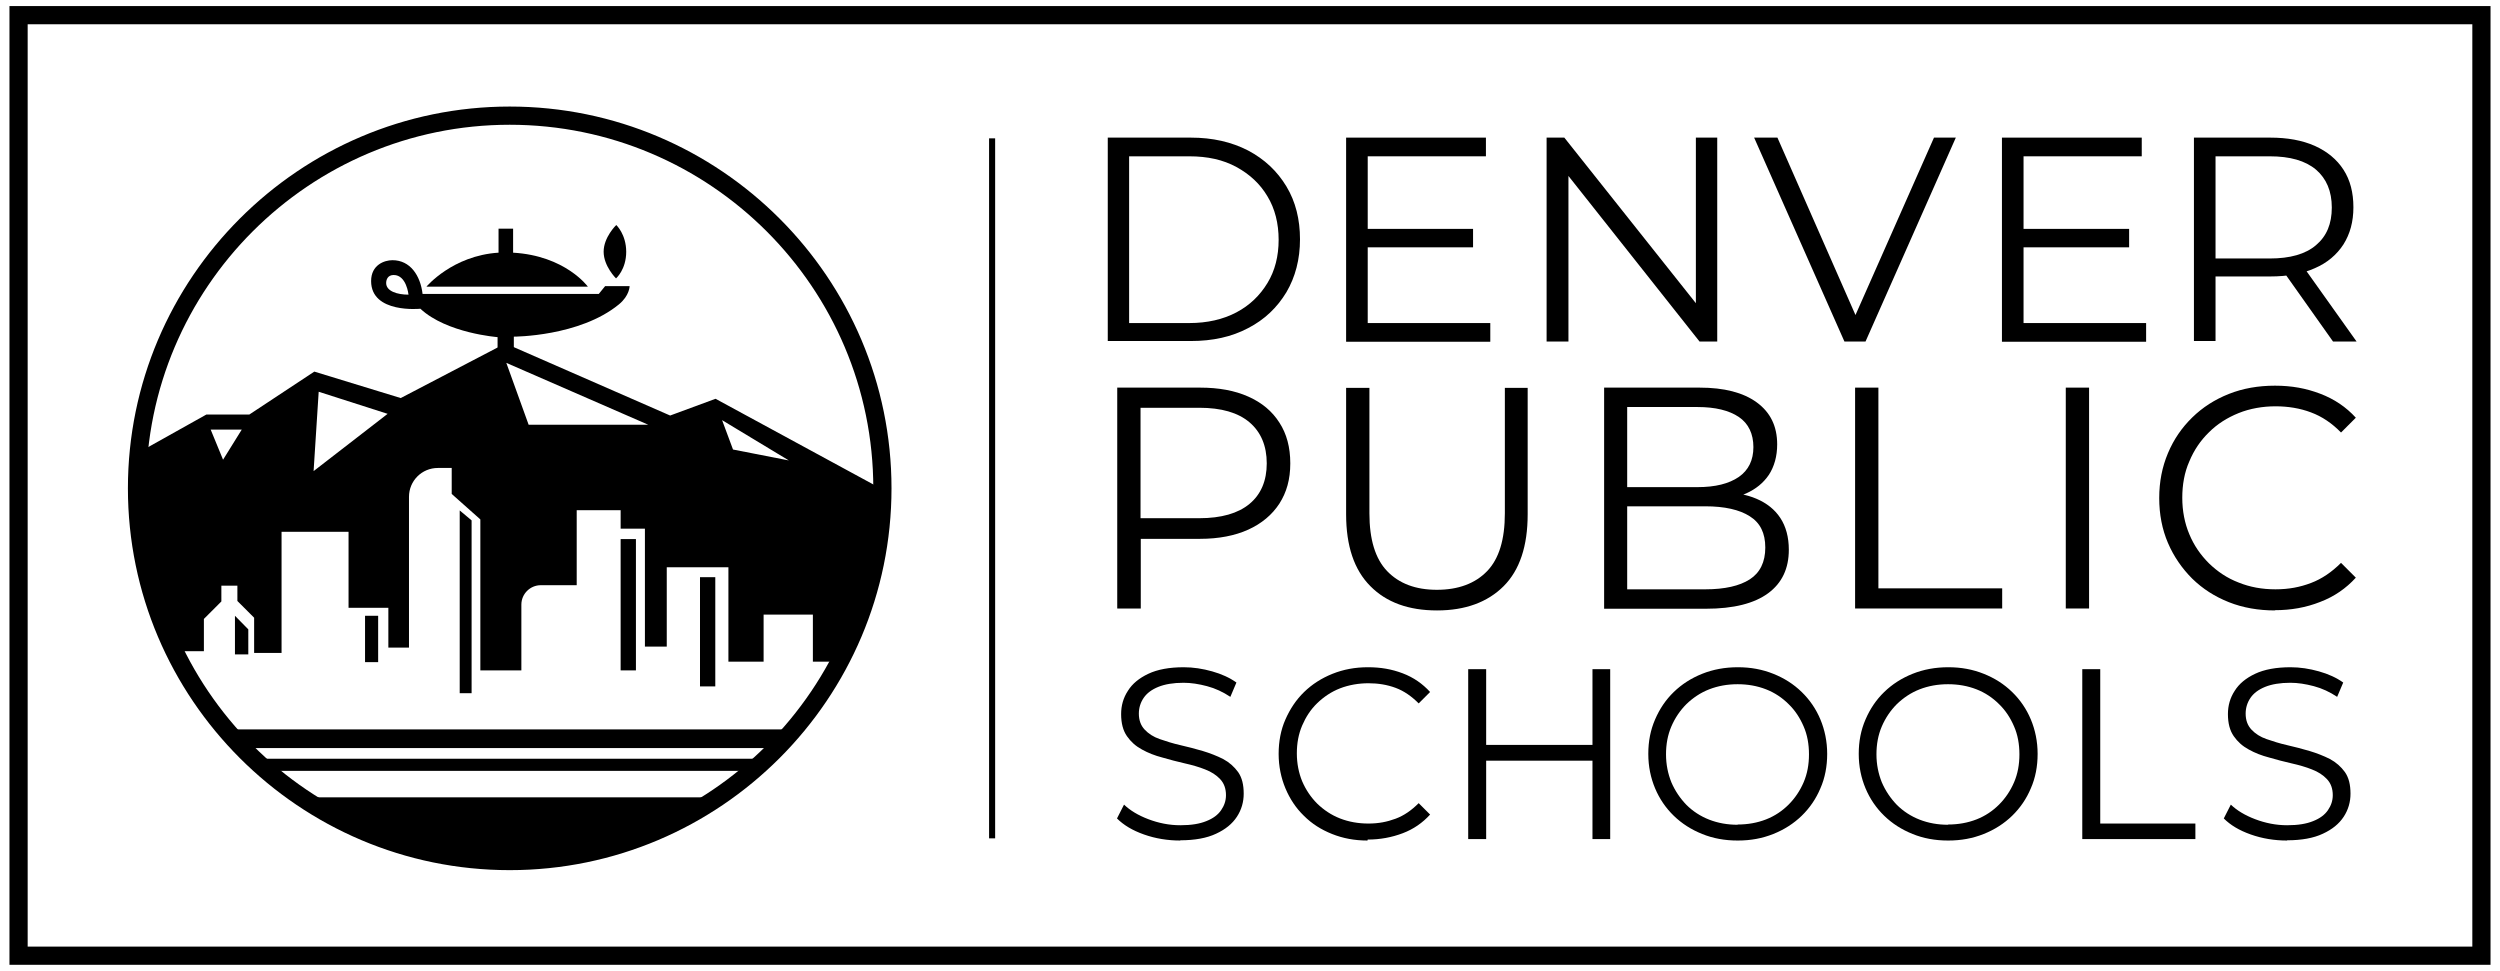 <?xml version="1.0" encoding="UTF-8"?>
<svg id="Layer_1" xmlns="http://www.w3.org/2000/svg" viewBox="0 0 103 40">
  <defs>
    <style>
      .cls-1 {
        fill: none;
      }
    </style>
  </defs>
  <polygon class="cls-1" points="9.96 17.7 9.19 18.94 8.68 17.7 9.96 17.7"/>
  <polygon class="cls-1" points="15.97 17.05 12.92 19.41 13.13 16.14 15.97 17.05"/>
  <polygon class="cls-1" points="20.86 14.95 26.71 17.5 21.78 17.5 20.86 14.95"/>
  <polygon class="cls-1" points="32.5 18.97 30.2 18.52 29.75 17.31 32.5 18.97"/>
  <polygon class="cls-1" points="9.96 17.7 9.19 18.94 8.68 17.7 9.96 17.7"/>
  <polygon class="cls-1" points="15.97 17.05 12.92 19.41 13.13 16.14 15.97 17.05"/>
  <polygon class="cls-1" points="26.71 17.5 21.78 17.5 20.86 14.95 26.71 17.5"/>
  <polygon class="cls-1" points="32.5 18.97 30.2 18.52 29.75 17.31 32.5 18.97"/>
  <path d="M29.48,16.43l-1.87.69-6.79-2.97-4.31,2.25-3.56-1.09-2.68,1.77h-1.77l-2.86,1.6c-.05.48-.07.98-.07,1.48,0,2.39.54,4.65,1.52,6.67h1.31v-1.33l.72-.72v-.65h.66v.63l.69.69v1.45h1.13v-4.99h2.76v3.13h1.64v1.64h.85v-6.21c0-.66.53-1.19,1.19-1.19h.57v1.07l1.18,1.05v6.22h1.69v-2.71c0-.44.36-.8.8-.8h1.48v-3.09h1.81v.76h1v4.86h.9v-3.27h2.54v3.89h1.45v-1.94h2.03v1.94h1.12c1.12-2.12,1.74-4.54,1.74-7.1h0s-6.87-3.73-6.87-3.73ZM9.19,18.94l-.51-1.24h1.28l-.77,1.24ZM12.92,19.41l.21-3.27,2.84.91-3.05,2.36ZM21.78,17.5l-.92-2.55,5.85,2.55h-4.93ZM30.2,18.52l-.45-1.21,2.75,1.66-2.3-.45Z"/>
  <path d="M32.74,30.05c-.21.26-.44.52-.69.77H9.87c-.25-.25-.48-.51-.69-.77h23.56Z"/>
  <path d="M31.61,31.26c-.17.17-.36.34-.54.5H10.86c-.19-.15-.37-.32-.55-.5h21.3Z"/>
  <path d="M29.66,32.85c-2.47,1.71-5.47,2.7-8.7,2.7s-6.23-.99-8.7-2.7h17.4Z"/>
  <path class="cls-1" d="M31.07,31.76c-.45.39-.92.76-1.41,1.09H12.26c-.49-.33-.96-.69-1.4-1.09h20.21Z"/>
  <path class="cls-1" d="M36.35,20.15l-6.87-3.72-1.87.69-6.79-2.97-4.31,2.25-3.56-1.09-2.68,1.77h-1.77l-2.86,1.6c.75-7.81,7.32-13.91,15.32-13.91,8.5,0,15.38,6.88,15.39,15.38Z"/>
  <rect x="25.57" y="22.21" width=".63" height="5.41"/>
  <rect x="28.84" y="23.78" width=".63" height="4.5"/>
  <rect x="15.04" y="25.37" width=".54" height="1.91"/>
  <polygon points="10.23 26.96 9.68 26.96 9.68 25.37 10.23 25.93 10.23 26.96"/>
  <polygon points="19.43 28.56 18.94 28.56 18.94 21.03 19.43 21.44 19.43 28.56"/>
  <g>
    <path d="M24.93,11.79l-.26.32h-7.26c-.09-.76-.51-1.39-1.24-1.39-.33,0-.88.19-.88.86,0,1.35,2.03,1.14,2.03,1.14,1.08,1.01,3.18,1.17,3.18,1.17v.57h.67v-.59s2.71,0,4.33-1.33c.44-.36.44-.75.44-.75h-1.01ZM15.91,11.66c0-.13.06-.33.31-.33.53,0,.61.81.61.81-.46,0-.92-.14-.92-.48Z"/>
    <path d="M21.14,10.41v-.99h-.6v.99c-1.9.12-2.97,1.4-2.97,1.4h6.65s-.93-1.28-3.09-1.4Z"/>
    <path d="M25.8,10.38c0-.73-.41-1.11-.41-1.11,0,0-.52.5-.52,1.1s.51,1.1.51,1.1c0,0,.42-.36.42-1.1Z"/>
  </g>
  <path d="M21,35.85c-8.67,0-15.73-7.06-15.73-15.73s7.06-15.73,15.73-15.73,15.73,7.06,15.73,15.73-7.06,15.73-15.73,15.73ZM21,5.14c-8.26,0-14.98,6.72-14.98,14.98s6.72,14.98,14.98,14.98,14.98-6.72,14.98-14.98-6.72-14.98-14.98-14.98Z"/>
  <path d="M102.61,39.75H.39V.25h102.22v39.51ZM1.14,39h100.72V1H1.14v38.01Z"/>
  <rect x="40.75" y="5.7" width=".25" height="28.84"/>
  <g>
    <path d="M45.64,14.07V5.67h3.42c.9,0,1.68.18,2.36.53.68.36,1.2.85,1.58,1.48.38.63.56,1.36.56,2.18s-.19,1.55-.56,2.18c-.38.63-.9,1.13-1.58,1.48-.68.36-1.46.53-2.36.53h-3.42ZM46.52,13.31h2.48c.74,0,1.39-.15,1.94-.44s.97-.7,1.28-1.21.46-1.11.46-1.78-.15-1.28-.46-1.79c-.3-.51-.73-.91-1.28-1.21s-1.19-.44-1.94-.44h-2.48v6.86Z"/>
    <path d="M56.35,13.31h5.05v.77h-5.94V5.67h5.76v.77h-4.87v6.86ZM56.25,9.43h4.44v.76h-4.44v-.76Z"/>
    <path d="M63.72,14.07V5.67h.73l5.8,7.3h-.38v-7.3h.88v8.4h-.73l-5.78-7.3h.38v7.3h-.89Z"/>
    <path d="M75.99,14.07l-3.72-8.4h.96l3.48,7.91h-.53l3.5-7.91h.9l-3.72,8.4h-.88Z"/>
    <path d="M83.37,13.31h5.05v.77h-5.94V5.67h5.76v.77h-4.87v6.86ZM83.28,9.43h4.44v.76h-4.44v-.76Z"/>
    <path d="M90.39,14.07V5.67h3.14c.71,0,1.32.11,1.84.34.51.23.91.56,1.18.98.28.43.41.95.41,1.55s-.14,1.1-.41,1.53c-.28.43-.67.76-1.18.98-.51.23-1.12.34-1.84.34h-2.65l.4-.41v3.07h-.89ZM91.28,11.07l-.4-.42h2.63c.84,0,1.48-.18,1.91-.55.44-.37.65-.88.65-1.55s-.22-1.19-.65-1.56c-.44-.37-1.07-.55-1.91-.55h-2.63l.4-.42v5.05ZM96.12,14.07l-2.16-3.05h.96l2.17,3.05h-.97Z"/>
    <path d="M46.03,25.07v-9.1h3.41c.77,0,1.43.12,1.99.37s.98.6,1.28,1.07c.3.46.45,1.02.45,1.68s-.15,1.19-.45,1.66c-.3.46-.73.82-1.28,1.07s-1.22.38-1.99.38h-2.87l.43-.46v3.33h-.96ZM46.99,21.82l-.43-.47h2.85c.91,0,1.6-.2,2.07-.59.47-.39.71-.95.71-1.67s-.24-1.29-.71-1.69-1.16-.6-2.07-.6h-2.85l.43-.46v5.47Z"/>
    <path d="M59.2,25.15c-1.16,0-2.08-.33-2.74-1-.67-.67-1-1.66-1-2.96v-5.21h.96v5.17c0,1.07.24,1.87.73,2.38s1.17.77,2.05.77,1.58-.26,2.07-.77.73-1.3.73-2.38v-5.17h.94v5.21c0,1.31-.33,2.3-.99,2.96s-1.58,1-2.74,1Z"/>
    <path d="M66.09,25.07v-9.1h3.93c1.01,0,1.8.2,2.36.61.56.41.84.98.84,1.73,0,.49-.12.91-.34,1.25-.23.34-.54.59-.94.77-.39.17-.83.26-1.29.26l.22-.31c.58,0,1.08.09,1.5.27.42.18.75.44.98.79.23.35.35.79.35,1.31,0,.77-.28,1.37-.85,1.79-.57.42-1.42.64-2.57.64h-4.19ZM67.05,24.28h3.21c.8,0,1.41-.14,1.83-.41.42-.27.64-.71.64-1.31s-.21-1.02-.64-1.29c-.42-.27-1.04-.41-1.83-.41h-3.32v-.79h3c.73,0,1.29-.14,1.7-.42.4-.28.6-.69.6-1.23s-.2-.97-.6-1.24c-.4-.27-.97-.41-1.7-.41h-2.9v7.51Z"/>
    <path d="M76.43,25.07v-9.1h.96v8.27h5.1v.83h-6.06Z"/>
    <path d="M85.11,25.07v-9.1h.96v9.1h-.96Z"/>
    <path d="M93.73,25.15c-.68,0-1.32-.11-1.9-.34-.58-.23-1.08-.55-1.51-.97-.42-.42-.76-.91-1-1.47-.24-.56-.36-1.18-.36-1.85s.12-1.28.36-1.85.57-1.05,1-1.47c.43-.42.93-.74,1.51-.97.58-.23,1.21-.34,1.9-.34s1.28.11,1.86.33c.58.22,1.07.55,1.47.99l-.61.61c-.37-.38-.78-.66-1.24-.83-.45-.17-.94-.25-1.46-.25s-1.05.09-1.52.28c-.47.19-.88.45-1.22.79-.35.34-.62.74-.81,1.2-.2.45-.29.96-.29,1.5s.1,1.05.29,1.5c.19.46.46.85.81,1.2.35.34.75.61,1.22.79.47.19.97.28,1.52.28s1.01-.09,1.46-.26c.45-.17.86-.45,1.24-.83l.61.61c-.4.44-.89.78-1.47,1-.58.23-1.2.34-1.87.34Z"/>
    <path d="M48.63,34.63c-.52,0-1.02-.08-1.5-.25-.48-.17-.84-.39-1.11-.66l.29-.57c.25.24.58.44,1,.6s.86.25,1.32.25.8-.06,1.07-.17c.28-.11.48-.26.61-.45.13-.19.2-.39.2-.62,0-.27-.08-.49-.24-.66s-.36-.3-.62-.4c-.25-.1-.53-.18-.84-.25s-.61-.15-.92-.24c-.31-.08-.59-.19-.84-.33-.26-.14-.46-.32-.62-.55s-.24-.53-.24-.91c0-.35.09-.67.28-.96.18-.29.46-.52.84-.7s.87-.27,1.46-.27c.39,0,.78.06,1.17.17s.72.26,1,.46l-.25.59c-.3-.2-.62-.35-.96-.44-.34-.09-.66-.14-.97-.14-.42,0-.77.06-1.04.17s-.47.26-.6.45c-.13.19-.2.41-.2.65,0,.27.08.49.24.66.16.17.36.3.62.39.26.09.54.18.85.25s.61.15.92.24c.3.09.58.2.84.33.26.14.46.32.62.54.16.23.23.52.23.89,0,.34-.09.66-.28.95-.19.29-.47.52-.86.7-.38.18-.88.27-1.47.27Z"/>
    <path d="M56.34,34.63c-.53,0-1.01-.09-1.46-.27-.45-.18-.83-.42-1.16-.75-.33-.32-.58-.7-.76-1.13-.18-.43-.28-.91-.28-1.42s.09-.99.28-1.42.44-.81.77-1.13c.33-.32.72-.57,1.17-.75.45-.18.93-.27,1.46-.27s.98.08,1.43.25c.45.17.82.43,1.13.77l-.47.47c-.29-.29-.6-.51-.95-.64s-.72-.19-1.12-.19-.81.07-1.17.21c-.36.14-.67.35-.94.61-.27.26-.47.57-.62.92-.15.35-.22.73-.22,1.15s.08.81.22,1.15c.15.35.36.66.62.92.27.26.58.47.94.61s.75.21,1.17.21.77-.07,1.12-.2.66-.35.95-.64l.47.47c-.31.34-.68.6-1.13.77-.45.17-.93.26-1.44.26Z"/>
    <path d="M61.23,34.57h-.74v-7h.74v7ZM65.68,31.34h-4.53v-.65h4.53v.65ZM65.61,27.57h.73v7h-.73v-7Z"/>
    <path d="M71.59,34.63c-.53,0-1.02-.09-1.46-.27-.45-.18-.84-.43-1.17-.75-.33-.32-.59-.7-.77-1.13s-.28-.9-.28-1.42.09-.98.28-1.42.44-.81.77-1.13c.33-.32.72-.57,1.17-.75.45-.18.94-.27,1.47-.27s1.01.09,1.46.27c.45.18.83.42,1.17.75.33.32.59.7.77,1.13s.28.91.28,1.42-.09.99-.28,1.42c-.18.43-.44.81-.77,1.13-.33.32-.72.57-1.17.75-.45.18-.93.27-1.46.27ZM71.59,33.97c.42,0,.81-.07,1.17-.21.36-.14.67-.35.93-.61.26-.26.47-.57.62-.92.15-.35.22-.73.22-1.15s-.07-.81-.22-1.15c-.15-.35-.35-.66-.62-.92-.26-.26-.57-.47-.93-.61-.36-.14-.75-.21-1.17-.21s-.81.07-1.17.21c-.36.14-.67.35-.94.61-.26.26-.47.57-.62.92-.15.35-.22.73-.22,1.15s.08.8.22,1.15c.15.35.36.66.62.93.26.26.58.47.94.61.36.14.75.21,1.17.21Z"/>
    <path d="M80.26,34.63c-.53,0-1.02-.09-1.46-.27-.45-.18-.84-.43-1.17-.75-.33-.32-.59-.7-.77-1.13s-.28-.9-.28-1.42.09-.98.28-1.42.44-.81.77-1.13c.33-.32.72-.57,1.17-.75.45-.18.94-.27,1.47-.27s1.01.09,1.46.27c.45.18.83.42,1.17.75.33.32.59.7.77,1.13s.28.91.28,1.42-.09.99-.28,1.42c-.18.43-.44.81-.77,1.13-.33.32-.72.57-1.17.75-.45.18-.93.27-1.46.27ZM80.26,33.97c.42,0,.81-.07,1.17-.21.36-.14.67-.35.93-.61.26-.26.47-.57.62-.92.15-.35.22-.73.22-1.15s-.07-.81-.22-1.15c-.15-.35-.35-.66-.62-.92-.26-.26-.57-.47-.93-.61-.36-.14-.75-.21-1.17-.21s-.81.07-1.17.21c-.36.14-.67.35-.94.61-.26.26-.47.57-.62.92-.15.35-.22.73-.22,1.15s.08.8.22,1.15c.15.35.36.66.62.93.26.26.58.47.94.61.36.14.75.21,1.17.21Z"/>
    <path d="M85.79,34.57v-7h.74v6.36h3.92v.64h-4.66Z"/>
    <path d="M94.23,34.63c-.52,0-1.02-.08-1.5-.25-.48-.17-.84-.39-1.11-.66l.29-.57c.25.24.58.44,1,.6s.86.25,1.32.25.8-.06,1.07-.17c.28-.11.48-.26.61-.45.13-.19.2-.39.2-.62,0-.27-.08-.49-.24-.66s-.36-.3-.62-.4c-.25-.1-.53-.18-.84-.25s-.61-.15-.92-.24c-.31-.08-.59-.19-.84-.33-.26-.14-.46-.32-.62-.55s-.24-.53-.24-.91c0-.35.09-.67.28-.96.18-.29.46-.52.84-.7s.87-.27,1.46-.27c.39,0,.78.06,1.17.17s.72.26,1,.46l-.25.59c-.3-.2-.62-.35-.96-.44-.34-.09-.66-.14-.97-.14-.42,0-.77.06-1.04.17s-.47.26-.6.45c-.13.19-.2.41-.2.65,0,.27.08.49.24.66.16.17.36.3.62.39.26.09.54.18.85.25s.61.15.92.24c.3.09.58.2.84.33.26.14.46.32.62.54.16.23.23.52.23.89,0,.34-.09.66-.28.95-.19.29-.47.52-.86.7-.38.18-.88.27-1.47.27Z"/>
  </g>
</svg>